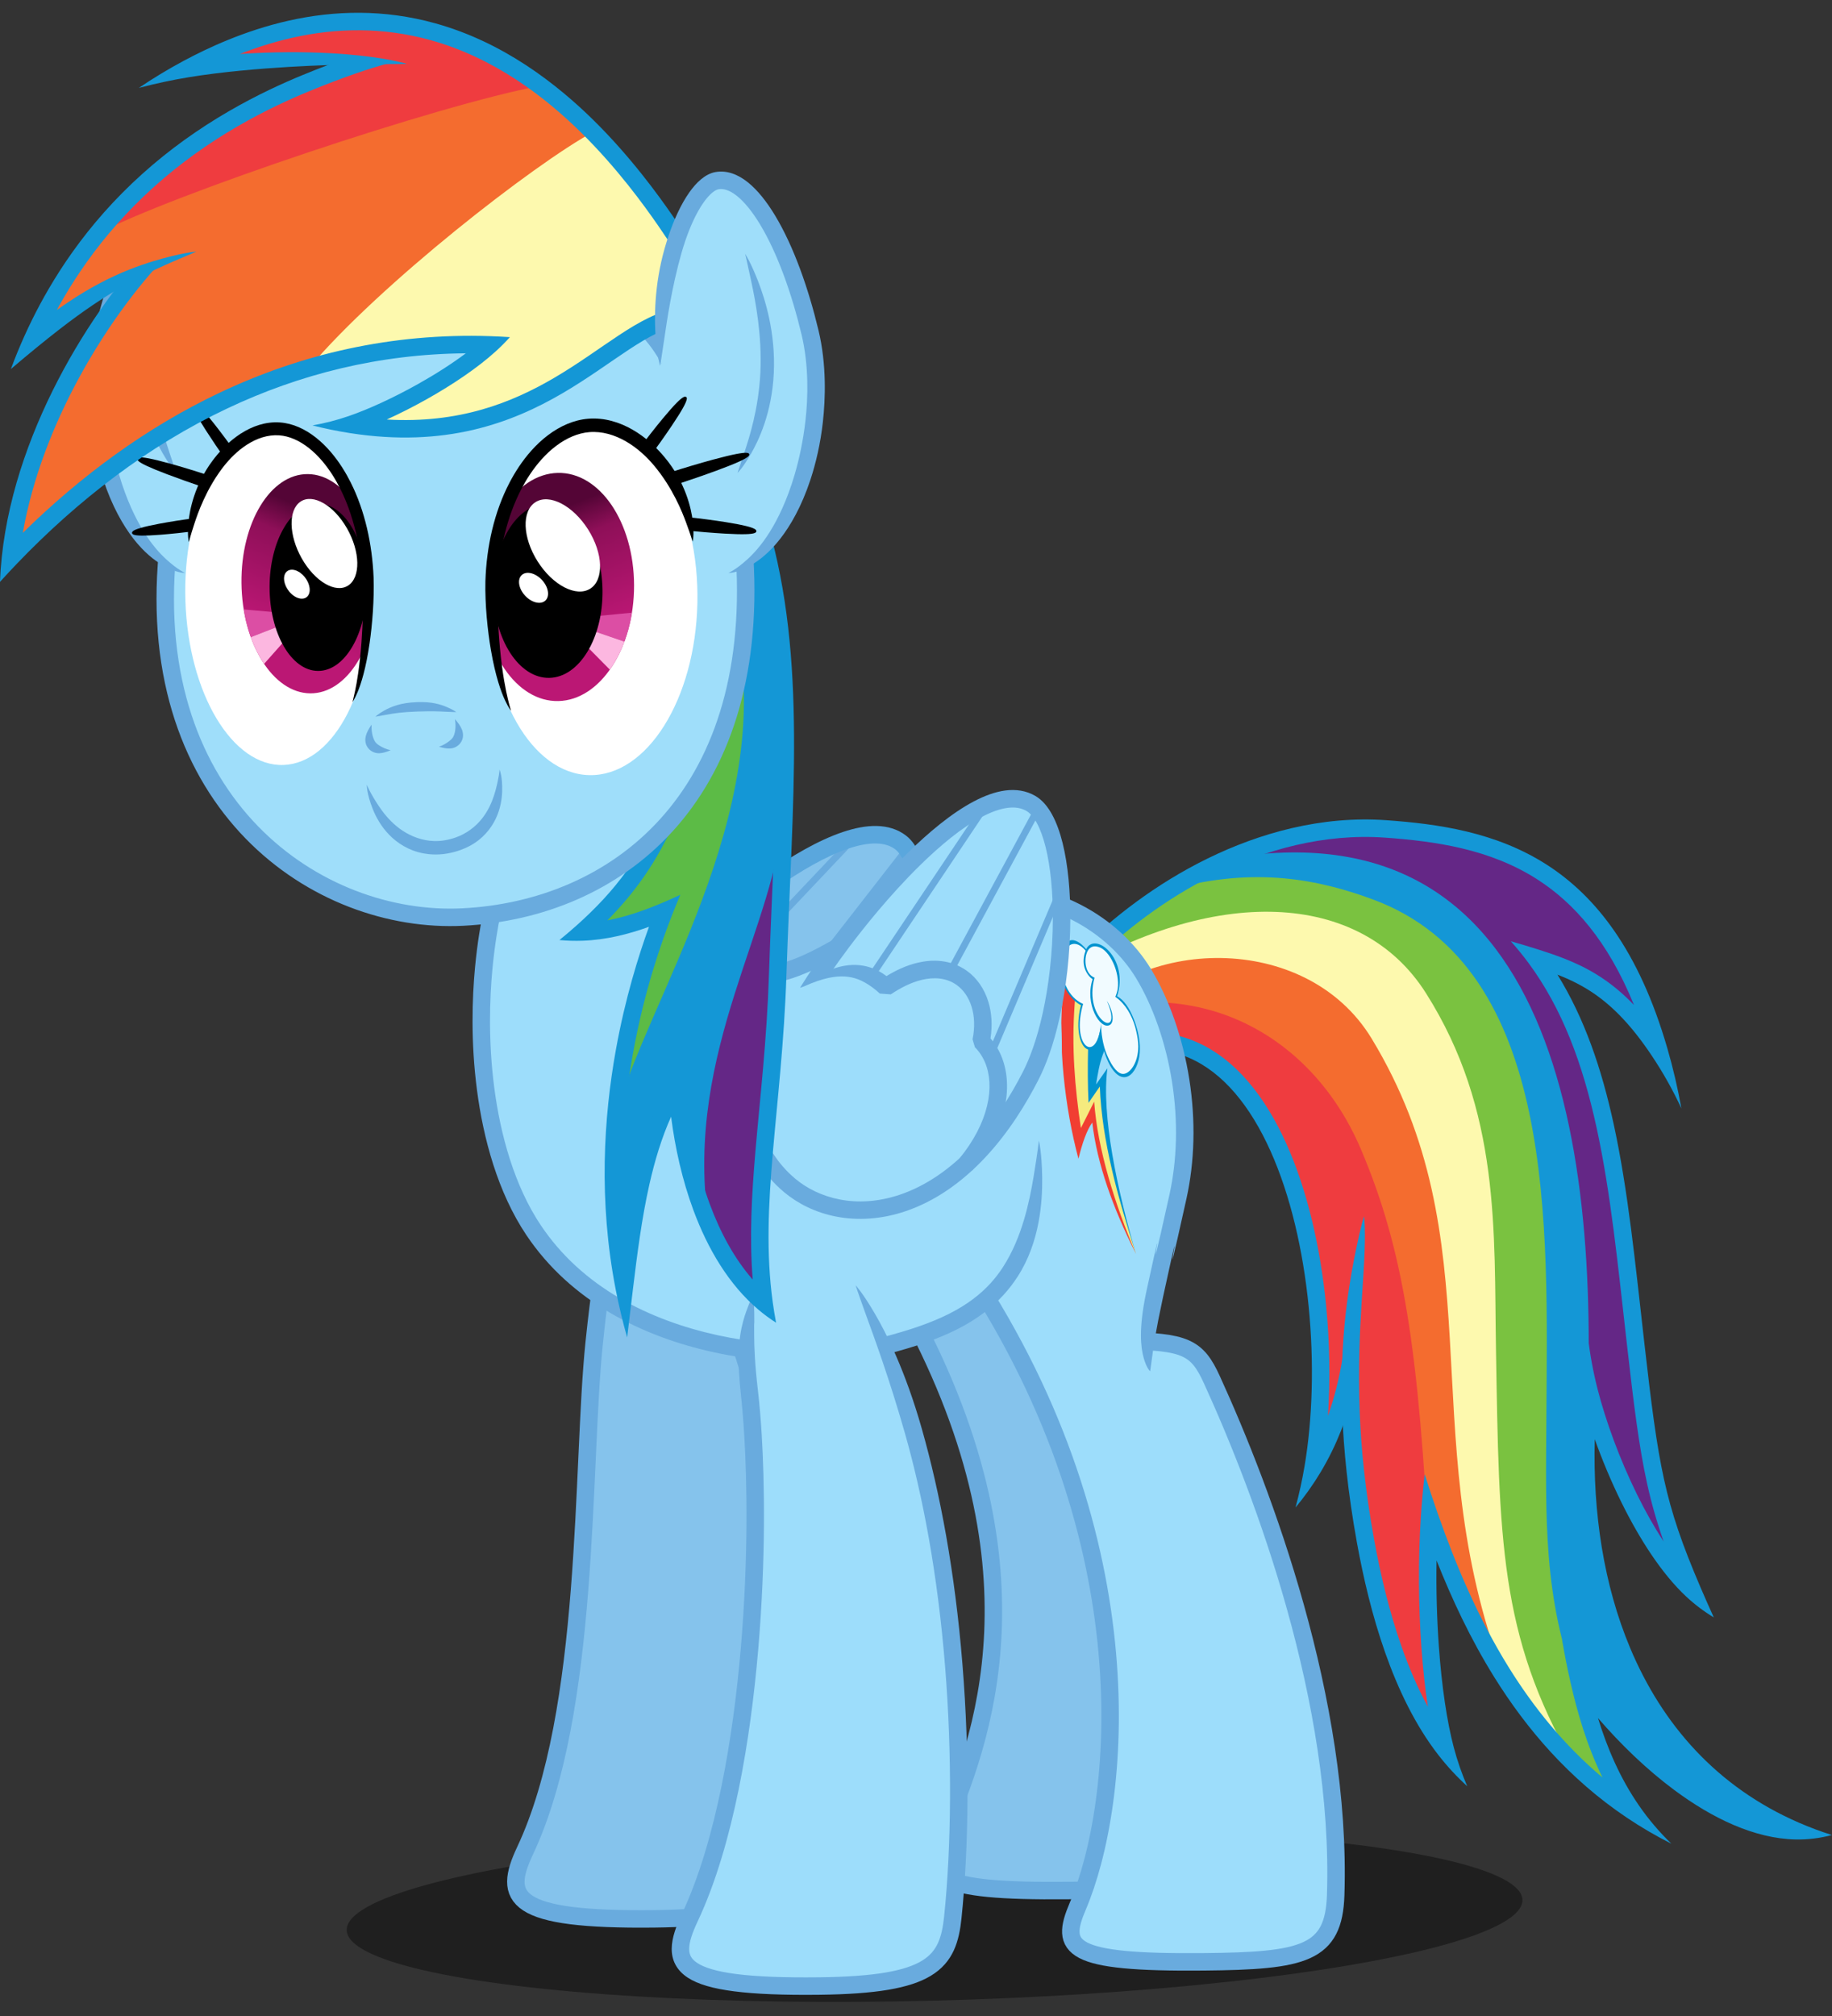 <?xml version="1.0" encoding="UTF-8" standalone="no"?>
<!-- Created with Inkscape (http://www.inkscape.org/) -->
<svg id="svg2" xmlns:inkscape="http://www.inkscape.org/namespaces/inkscape" xmlns:rdf="http://www.w3.org/1999/02/22-rdf-syntax-ns#" xmlns="http://www.w3.org/2000/svg" inkscape:export-ydpi="330.03888" inkscape:version="0.91+devel r13973" inkscape:export-filename="F:\Vectors\Vector #116 - Rainbow Dash #19.png" viewBox="0 0 5000 5500" height="5500" xmlns:dc="http://purl.org/dc/elements/1.1/" width="5e3" inkscape:export-xdpi="330.03888" version="1.1" xmlns:cc="http://creativecommons.org/ns#" xmlns:xlink="http://www.w3.org/1999/xlink" sodipodi:docname="vector__117___rainbow_dash__19_by_dashiesparkle-d8l6pk0.svg" xmlns:sodipodi="http://sodipodi.sourceforge.net/DTD/sodipodi-0.dtd">
<rect x="0" y="0" width="5000" height="5500" fill="#333333" stroke="none"/>
<sodipodi:namedview id="namedview4" fit-margin-left="0" inkscape:zoom="0.5" borderopacity="1" inkscape:current-layer="layer2" inkscape:cx="1705.6199" inkscape:cy="-649.72033" inkscape:window-maximized="1" showgrid="false" fit-margin-right="0" inkscape:document-units="px" bordercolor="#666666" inkscape:window-x="0" guidetolerance="10" objecttolerance="10" inkscape:window-y="27" fit-margin-bottom="0" inkscape:window-width="1920" inkscape:pageopacity="0" inkscape:pageshadow="2" pagecolor="#ffffff" gridtolerance="10" showguides="false" inkscape:window-height="1014" fit-margin-top="0"/>
<defs id="defs6">
<linearGradient id="linearGradient7308" x1="973.53" gradientUnits="userSpaceOnUse" x2="1062" y1="460.37" y2="427.37" inkscape:collect="always">
<stop id="stop7304" stop-color="#540536" offset="0"/>
<stop id="stop7310" stop-color="#8e0f58" offset=".259"/>
<stop id="stop7306" stop-color="#bb1774" offset="1"/>
</linearGradient>
<clipPath id="clipPath7322" clipPathUnits="userSpaceOnUse" inkscape:inverse="false">
<ellipse id="path7324" ry="77.488" rx="130.83" inkscape:connector-curvature="0" transform="matrix(.021 -.991 1.002 .021 575.95 1484.4)" cy="451.48" cx="1050.5" fill="none"/>
</clipPath>
<clipPath id="clipPath7328" clipPathUnits="userSpaceOnUse" inkscape:inverse="false">
<ellipse id="path7330" ry="57.421" rx="84.866" inkscape:connector-curvature="0" transform="matrix(.003 1 -.985 .023 1457.1 -591.96)" cy="442.46" cx="1024.3" fill="none"/>
</clipPath>
<clipPath id="clipPath7332" clipPathUnits="userSpaceOnUse" inkscape:inverse="false">
<ellipse id="path7334" ry="57.421" rx="84.866" inkscape:connector-curvature="0" transform="matrix(.003 1 -.985 .023 1457.1 -591.96)" cy="442.46" cx="1024.3" fill="none"/>
</clipPath>
</defs>
<g id="layer2" inkscape:label="Vector" inkscape:groupmode="layer" transform="translate(-608.96 4003.9)">
<g id="g7713" transform="matrix(3.667 0 0 3.667 -1624.2 -4025.2)">
<ellipse id="path11485" fill-opacity=".392" rx="350.86" ry="88" transform="matrix(1.247 -.031 -.013 .724 14.821 509.83)" cy="1316.6" cx="1048"/>
<path id="path7674" sodipodi:nodetypes="cccccc" inkscape:connector-curvature="0" fill="#ef3c3f" d="m1622.1 905.34 9.192-0.354 6.364 15.91 7.425 96.874-28.991-11.667z"/>
<path id="path19191" sodipodi:nodetypes="cccccc" inkscape:connector-curvature="0" fill="#642786" d="m1516.7 648.37c261.87-17.116 259.68 207.1 274.71 396.37 0 0 33.01 100.05 78.023 141.82-62.177-116.95-29.971-354.18-112.96-469.1 14.984 4.572 53.71 13.91 87.041 75.434-25.002-171.61-213.69-209.88-326.81-144.52z"/>
<path id="path19189" sodipodi:nodetypes="cccccsc" inkscape:connector-curvature="0" fill="#1497d6" d="m1785.2 1265.3s61.15 79.091 157.34 102.42c-41.9-24.017-161.6-89.654-153.95-276.09 14.172-221.67-17.383-482.68-256.69-448.6 0 0-41.408 14.635-67.853 36.67 80.624-14.246 151.54-14.78 198.7 28.977 154.34 143.19 43.153 386.23 122.45 556.62z"/>
<path id="path19187" sodipodi:nodetypes="csscccscc" inkscape:connector-curvature="0" fill="#7ac240" d="m1481.9 667.12c61.384-16.564 108.71-7.056 149.15 7.956 137.01 50.865 129.73 244.12 128.87 384.94-0.461 75.49-2.578 133.97 23.452 203.1-0.158 21.201 37.854 88.563 37.854 88.563s-48.216-26.956-81.621-83.769c-76.632-190.05 30.714-398.96-109.45-536.63-51.608-50.691-121.59-57.52-226.55 1.585 21.451-28.515 78.302-65.735 78.302-65.735z"/>
<path id="path19185" sodipodi:nodetypes="cssccccc" inkscape:connector-curvature="0" fill="#fdf9ae" d="m1399.4 733.34c112.17-68.783 221.96-65.913 270.9 11.362 55.573 87.754 50.604 176.71 52.112 265.48 2.383 140.25 2.542 212.24 56.961 306.63-54.185-57.997-75.025-96.356-97.126-153.39-28.349-561.85-222.48-439.61-275.3-372.41l-27.128-31.518z"/>
<path id="path19183" sodipodi:nodetypes="csccccc" inkscape:connector-curvature="0" fill="#f46c2f" d="m1406.3 768.25c48.437-65.653 174.76-70.292 223.62 10.317 91.267 150.58 32.18 290.24 94.731 464.37-17.473-31.673-43.807-84.858-54.318-130.16-38.116-185.37-92.99-378.53-207.68-329.14l-45.162 14.552z"/>
<path id="path19181" sodipodi:nodetypes="ccsccccc" inkscape:connector-curvature="0" fill="#ef3c3f" d="m1398.1 799.68-17.424-26.995c103.61-51.142 201.61-5.342 241.32 88.394 31.541 74.446 42.887 147.83 50.99 306.95-0.291 38.978-4.429 83.449 12.451 140.4-68.662-110.95-71.233-209.52-70.013-282.42l-26.22 65.641c18.208-129.14-23.22-380.55-191.11-291.98z"/>
<path id="path19175" d="m1612.8 973.25c-1.869 30.241-5.761 58.775-15.462 85.92 1.79-26.498 1.351-54.775-1.429-82.804-4.221-42.571-13.875-84.912-29.563-119.77-7.85-17.444-17.269-33.145-28.379-46.08-11.12-12.947-24.005-23.204-38.759-29.592-14.795-6.406-31.231-8.816-49.219-6.381-17.938 2.428-37.257 9.649-57.971 22.254l6.758 11.105c19.564-11.905 37.181-18.337 52.949-20.473 15.718-2.129 29.757-0.014 42.318 5.425 12.602 5.456 23.952 14.364 34.06 26.131 10.118 11.779 18.918 26.344 26.389 42.946 14.955 33.232 24.352 74.107 28.478 115.72 4.124 41.593 2.949 83.581-3.03 118.93-1.752 10.359-3.998 20.629-6.729 30.774 6.912-8.284 13.169-17.094 18.714-26.349 24.015-40.084 31.106-82.569 33.85-126.96l-12.975-0.802z" sodipodi:nodetypes="ccc" inkscape:path-effect="#path-effect19177" inkscape:connector-curvature="0" inkscape:original-d="m 1619.2541,973.65176 c -2.7192,43.98864 -9.7128,85.25294 -32.9381,124.01864 24.3448,-143.94921 -29.8409,-393.36286 -190.9512,-295.32166" fill="#1497d6"/>
<path id="path7697" sodipodi:nodetypes="ccccc" inkscape:connector-curvature="0" fill="#ef3c3f" d="m1620 966.16-7.732 65.083 29.299 3.232-6.718-69.376z"/>
<path id="path19171" d="m1388.7 759.99s1.72-2.434 6.44-8.353c4.189-5.254 13.048-16.073 25.83-28.843 24.025-24.001 55.416-48.438 92.585-66.633 36.959-18.092 80.69-30.427 126.29-27.169 37.386 2.672 78.354 8.426 113.78 31.355 26.542 17.178 51.914 45.062 71.499 93.163-7.142-7.449-14.347-13.593-21.783-18.755-15.844-11-31.703-16.889-49.522-22.548-6.761-2.147-13.555-4.187-20.381-6.118 4.648 5.182 9.049 10.58 13.187 16.178 25.11 33.964 40.309 74.873 50.736 122.87 10.521 48.427 15.761 101.6 22.578 161.52 5.165 45.4 9.002 75.952 14.898 102.7 3.282 14.89 7.186 28.574 12.337 43.251-7.024-10.686-13.67-22.534-19.78-34.932-13.149-26.679-23.463-55.194-29.407-78.528-3.272-12.846-5.672-25.898-7.183-39.067-2.387 13.264-4.25 26.617-5.584 40.028-6.782 68.186 0.147 137.54 25.043 196.89 18.637 44.423 47.32 83.156 87.539 111.6-11.708-5.636-23.446-12.938-34.955-21.49-27.65-20.547-53.324-47.823-73.442-75.078-6.295-8.529-12.237-17.313-17.811-26.33 1.777 10.601 3.859 21.15 6.243 31.631 5.115 22.493 12.186 47.067 23.84 70.91-28.642-24.06-51.219-52.172-69.482-81.491-23.326-37.446-40.027-77.56-53.06-114.69-3.423-9.752-6.685-19.56-9.783-29.421-1.208 10.357-2.154 20.743-2.836 31.148-2.148 32.744-1.794 67.126 0.388 97.676 1.131 15.832 2.749 30.683 4.786 44.12-7.656-14.078-14.09-29.213-19.518-44.626-9.258-26.288-15.789-53.963-20.474-79.799-6.851-37.778-9.69-68.829-10.694-93.926-1.37-34.253 0.232-62.878 1.236-79.56 1.299-21.588 1.939-28.641 2.396-41.254 0.686-18.934-0.472-25.68-0.472-25.68s-2.147 6.46-5.981 24.899c-1.758 8.458-4.633 23.215-6.864 41.026-2.207 17.618-4.738 45.226-3.304 81.091 1.026 25.666 3.927 57.32 10.892 95.723 9.289 51.221 26.488 114.19 60.708 158.14 6.465 8.303 13.623 16.042 21.397 23.134-4.042-9.335-7.38-18.959-9.985-28.792-5.066-19.119-8.987-45.2-11.146-75.418-1.438-20.138-2.072-41.932-1.698-63.794 11.376 28.721 25.293 58.485 42.975 86.871 24.085 38.666 55.698 75.687 98.692 104.54 10.615 7.122 21.665 13.574 33.086 19.316-8.957-8.651-17.036-18.167-24.118-28.41-14.252-20.613-23.696-43.016-30.49-65.051 16.911 19.606 36.252 38.283 56.765 53.527 28.389 21.096 59.726 36.12 90.096 36.791 9.193 0.203 18.368-0.909 27.247-3.302-8.325-2.625-16.508-5.682-24.515-9.159-61.134-26.544-101.78-73.104-125.63-129.93-19.683-46.911-27.82-100.64-26.365-155.39 5.5 15.405 12.195 31.464 19.802 46.899 13.496 27.382 30.065 53.22 48.33 70.244 6.26 5.835 13.112 11.002 20.443 15.417-3.433-7.537-6.778-15.113-10.034-22.728-13.537-31.653-21.249-53.934-26.96-79.87-5.704-25.902-9.486-55.887-14.656-101.33-6.775-59.554-12.094-113.57-22.787-162.79-9.07-41.752-21.843-79.057-41.888-111.45 9.819 3.828 18.855 8.276 27.768 14.467 14.063 9.767 27.754 23.887 42.349 45.71 8.37 12.515 15.76 25.659 22.104 39.315-2.7-15.086-6.19-30.019-10.458-44.738-21.198-73.115-53.569-113.17-89.256-136.26-38.37-24.832-82.184-30.711-119.92-33.408-48.496-3.466-94.535 9.667-132.94 28.468-38.656 18.924-71.185 44.266-96.049 69.104-13.252 13.238-22.445 24.465-26.806 29.935-4.909 6.156-6.701 8.692-6.701 8.692l10.425 7.766z" sodipodi:nodetypes="csccscccccccsc" inkscape:path-effect="#path-effect19173" inkscape:connector-curvature="0" inkscape:original-d="m 1383.4655,756.10643 c 56.4214,-75.74175 156.8737,-140.74093 256.819,-133.59815 80.831,5.77674 162.9732,25.57566 203.3959,164.99557 -31.4447,-47.01542 -58.4669,-58.50066 -91.8493,-69.10173 53.3027,72.09968 61.4468,172.36968 74.5459,287.51558 10.5418,92.6659 15.2424,120.226 42.0973,183.0197 -35.1527,-32.7642 -64.77,-100.94 -76.8067,-148.1877 -13.3929,134.6517 27.5095,272.3119 153.6456,327.0785 -56.6259,-1.2511 -119.9561,-56.1262 -161.1574,-111.9441 6.8547,30.1398 17.5222,65.3806 39.2955,96.8717 -81.1768,-54.4678 -122.9094,-140.0349 -150.4692,-218.5443 -3.9936,60.8881 0.5511,131.1815 11.7403,173.4124 -30.007,-38.538 -48.4451,-94.6723 -59.441,-155.306 -22.0879,-121.7969 -5.6612,-189.62423 -1.1382,-241.57952" fill="#1497d6"/>
<path id="path7634" sodipodi:nodetypes="cssssc" inkscape:connector-curvature="0" fill="#85c3ec" d="m1365.7 954.27c46.818 0.586 55.225 4.861 66.26 29.003 38.257 83.697 73.845 234.47 69.152 378.33-1.43 43.836-23.422 49.068-98.552 49.738-100.28 0.894-106.77-10.072-93.448-41.323 29.435-69.052 82.184-199.49-27.738-396.76"/>
<path id="path7630" sodipodi:nodetypes="cssssc" inkscape:connector-curvature="0" fill="#85c3ec" d="m1126.3 928.06c79.218 146 80.249 349.26 69.349 454.15-3.562 34.271-16.303 50.242-99.572 51.181-106.09 1.196-112.9-15.43-96.256-50.767 48.906-103.87 41.858-285.99 51.42-377.9 4.264-40.988 6.715-51.417 9.649-72.417"/>
<path id="path7626" d="m1126.3 928.06c79.218 146 80.249 349.26 69.349 454.15-3.562 34.271-16.303 50.242-99.572 51.181-106.09 1.196-112.9-15.43-96.256-50.767 48.906-103.87 41.858-285.99 51.42-377.9 4.264-40.988 6.715-51.417 9.649-72.417" sodipodi:nodetypes="cssssc" inkscape:connector-curvature="0" stroke="#69abde" stroke-width="13" fill="none"/>
<path id="path7620" d="m1365.7 954.27c46.818 0.586 55.225 4.861 66.26 29.003 38.257 83.697 74.845 235.47 70.152 379.33-1.43 43.836-23.422 49.068-98.552 49.738-100.28 0.894-106.77-10.072-93.448-41.323 29.435-69.052 81.184-200.49-28.738-397.76" sodipodi:nodetypes="cssssc" inkscape:connector-curvature="0" stroke="#69abde" stroke-width="13" fill="none"/>
<path id="path7616" sodipodi:nodetypes="csssc" inkscape:connector-curvature="0" fill="#85c3ec" d="m1087.3 746.89c40.897-47.223 152.58-144.91 192.14-114.22 28.958 22.473 8.629 146.57-31.435 200.37-73.963 99.319-159.28 94.058-196.3 54.157-28.488-30.705-34.238-82.488-5.277-114.99"/>
<path id="path7602" d="m1137.9 742.01 105.7-111.67" sodipodi:nodetypes="cc" inkscape:connector-curvature="0" stroke="#69abde" stroke-width="5" fill="#6900de"/>
<path id="path7604" d="m1195.7 750.93 89.6-115.12" sodipodi:nodetypes="cc" inkscape:connector-curvature="0" stroke="#69abde" stroke-width="5" fill="#6900de"/>
<path id="path7606" d="m1217.4 817.31 77.746-122.25" sodipodi:nodetypes="cc" inkscape:connector-curvature="0" stroke="#69abde" stroke-width="5" fill="#6900de"/>
<path id="path7608" d="m1092.2 751.15s1.405-1.695 5.65-6.346c3.619-3.965 12.408-13.443 25.799-26.15 13.058-12.391 36.919-33.918 63.928-52.755 17.335-12.09 36.178-23.186 52.952-28.8 7.678-2.57 14.584-3.873 20.575-3.756 5.907 0.115 10.626 1.594 14.333 4.471 2.342 1.817 4.633 5.029 6.523 10.03 1.876 4.965 3.204 11.299 3.933 18.695 1.517 15.394 0.347 34.308-2.723 53.553-4.003 25.094-10.879 48.884-18.488 68.005-7.672 19.279-15.473 32.429-21.907 41.069-10.639 14.286-24.772 30.737-42.304 44.965-17.568 14.257-36.44 24.553-55.919 29.708-19.343 5.118-37.355 4.638-52.806 0.186-15.417-4.442-27.166-12.48-35.295-21.241-6.794-7.323-11.122-14.79-13.761-20.211-7.561-15.535-9.783-30.724-9.784-42.36 0-11.806 2.218-21.372 4.497-28.285 4.673-14.17 9.007-19.713 9.007-19.713s-1.424 0.88-4.122 3.381c-2.549 2.363-6.796 6.782-10.799 13.634-4.012 6.868-8.256 17.026-9.55 30.442-1.275 13.212 0.333 30.676 9.063 48.596 3.021 6.202 8.018 14.84 15.92 23.358 9.684 10.437 23.455 19.77 41.233 24.87 17.815 5.111 38.224 5.528 59.701-0.143 21.598-5.703 42.091-16.962 60.801-32.132 18.642-15.114 33.507-32.467 44.546-47.29 7.193-9.659 15.525-23.836 23.56-44.022 7.958-19.994 15.091-44.718 19.247-70.768 3.175-19.901 4.486-40.001 2.823-56.876-0.802-8.14-2.306-15.619-4.715-21.995-2.396-6.343-5.814-11.928-10.708-15.726-6.394-4.962-14.053-7.075-22.07-7.224-7.928-0.148-16.447 1.611-24.934 4.452-18.537 6.204-38.584 18.135-56.263 30.466-27.767 19.366-52.161 41.383-65.438 53.982-13.671 12.974-22.699 22.707-26.455 26.822-4.398 4.819-5.875 6.599-5.875 6.599l9.827 8.511z" sodipodi:nodetypes="csssc" inkscape:path-effect="#path-effect7610" inkscape:connector-curvature="0" inkscape:original-d="m 1087.3318,746.89102 c 40.8966,-47.22347 152.5838,-144.9117 192.1367,-114.217 28.9584,22.47305 8.6288,146.57113 -31.435,200.36949 -73.9631,99.31877 -159.2813,94.05788 -196.3024,54.15673 -28.4884,-30.70453 -34.2378,-82.48772 -5.2767,-114.99011" fill="#5aa7dd"/>
<path id="path7612" d="m1192.4 896.22c7.499-6.482 13.838-13.241 19.036-20.115 10.385-13.732 16.293-28.018 17.638-41.568 1.221-12.297-1.336-23.938-7.595-33.571 3.051-9.341 3.879-18.723 2.501-27.369-1.544-9.69-5.876-18.487-12.91-25.046-10.866-10.132-24.781-12.094-35.948-11.256-9.363 0.703-18.265 3.401-25.787 6.506-3.363-3.342-6.717-5.767-10.135-7.585-4.536-2.413-11.525-5.005-21.053-4.725-8.175 0.241-18.16 2.47-33.183 9.533-0.973 0.457-1.847 1.129-2.775 1.709 1.076-0.198 2.172-0.273 3.201-0.554 15.928-4.347 25.518-4.107 32.164-2.768 7.519 1.515 12.437 4.862 15.268 7.02 2.831 2.158 6.379 5.363 9.815 9.505l7.793 1.749c7.583-3.469 16.572-6.585 25.691-7.311 9.1-0.724 18.852 0.941 26.082 7.683 4.683 4.367 7.788 10.416 8.931 17.582 1.146 7.184 0.303 15.455-2.973 23.989l0.904 6.278c5.555 7.265 8.101 16.625 7.027 27.313-1.077 10.721-5.822 22.834-15.036 35.042-4.6 6.095-10.298 12.191-17.161 18.123l8.502 9.835z" sodipodi:nodetypes="cccc" inkscape:path-effect="#path-effect7614" inkscape:connector-curvature="0" inkscape:original-d="m 1188.1161,891.29818 c 35.9045,-31.03756 42.7346,-67.56287 26.0819,-89.34357 14.5592,-37.92092 -12.6243,-75.07471 -66.5508,-50.25006 -17.9475,-21.40041 -39.7653,-18.96159 -65.4896,-8.97568" fill="#5aa7dd"/>
<path id="path7588" sodipodi:nodetypes="ssscssssss" inkscape:connector-curvature="0" fill="#9dddfb" d="m1282.9 684.11c65.6-27.2 135.9-16.78 177.1 45.89 25.564 38.913 39.21 105.18 25.65 166.37-9.127 41.191-21.088 79.178-22.514 107.52 30.902 1.662 38.397 7.809 47.799 28.379 38.257 83.697 95.845 237.47 91.152 381.33-1.43 43.836-23.422 49.068-98.552 49.738-100.28 0.894-106.77-10.072-93.448-41.323 32.074-75.242 55.403-268.26-79.765-470.84-67.121-100.59-98.384-245.94-47.434-267.06z"/>
<g id="g3829" transform="matrix(.178 -.027 .076 .337 1447.2 325.64)">
<path id="path3059" sodipodi:nodetypes="ccccccccccccccccccccccccccccccccccc" inkscape:connector-curvature="0" fill="#f1fbff" d="m-649.53 1271.1-5.051 27.274 5.808 39.648 23.486 31.82 30.052 8.586 32.577-6.061 30.557-18.94 22.106-32.565 5.377-28.741-2.987-31.123-12.879-25.506-14.395-17.173-21.971-12.122 13.132-13.132 15.749-25.521-5.395-42.672-30.81-26.256-18.931-8.279-22.618-2.328-29.666 9.344-21.718-15.706-37.123-8.79-44.952 25.506-20.203 36.618 0.27 24.139 14.377 27.631 26.769 19.95 14.647 5.556-19.193 20.961-17.173 38.638 4.293 23.739 15.91 13.132 25.506-1.515 32.577-19.446z"/>
<g id="g3882" transform="translate(-626.41 2579)">
<path id="path3874" sodipodi:nodetypes="cccccccccccccc" inkscape:connector-curvature="0" fill="#f13e32" d="m-98.175-1375.9-21.657-19.938-10.851-20.014c-1.924 3.018-4.128 6.345-5.912 9.086-74.551 114.61-102.98 255.6-94.354 368.02 29.631-31.882 59.262-57.951 88.893-72.731-18.595 90.6 6.605 190.54 54.778 289.78 0.765 1.531 1.497 3.168 2.272 4.755l-0.977-3.151-21.223-88.346-13.89-104.05 11.809-150.87-70.714 37.143z"/>
<path id="path3872" sodipodi:nodetypes="cccccccccccccccccsc" inkscape:connector-curvature="0" fill="#f5eb7e" d="m-100.34-1378.6 23.443 12.06-17.173 17.678-14.142 25.254-4.546 25.254 7.071 19.193 17.173 10.102-43.139 106.01 57.787-27.72-20.203 86.873-6.833 56.925 2.792 119.35 5.37 51.23c1.398 16.234 3.673 32.355 5.875 48.492l1.872 10.984c-40.241-111.48-60.185-236.36-30.289-338.5l-77.782 52.023c12.212-88.644 35.886-175.78 87.156-265.5 2.05-3.587 3.43-6.107 5.569-9.703z"/>
<path id="path3870" sodipodi:nodetypes="cccccccccc" inkscape:connector-curvature="0" fill="#0193cf" d="m-84.999-816.93c-17.731-141.86-14.154-307.6 53.512-405.39l-60.566 30.792c15.732-20.881 31.254-41.812 53.909-61.037 8.991-7.756 7.863-6.585 11.495-9.553-3.347-15.803-0.556-31.248 3.034-46.588-18.221 23.016-37.115 38.891-68.438 38.891-18.304 38.813-34.623 77.295-47.225 115.16l60.609-31.315c-41.546 117.37-28.134 242.51-6.33 369.04z"/>
<path id="path3876" style="color:#000000;block-progression:tb;text-decoration-line:none;text-transform:none;text-indent:0" d="m-63.232-1507.5c-2.632 0.069-5.231 0.29-7.812 0.656-20.655 2.926-39.924 16.334-52.098 32.46s-17.118 36.564-11.192 56.281c5.749 19.128 22.55 39.97 53.655 52.715-3.707 3.219-7.208 7.233-10.056 10.82-15.158 19.108-22.565 35.884-24.183 49.652-1.744 14.833 3.474 26.277 13 32.281 9.526 6.004 22.932 6.586 37.281 1.125 11.976-4.558 24.678-13.382 36.594-26.906-5.291 23.351-1.595 52.033 10.272 71.781 35.609 57.028 116.37 19.878 135.29-26.853 16.61-35.912 4.246-100.79-44.252-119.4 83.557-75.764-28.948-146.79-82.062-110.5-16.506-16.433-36.546-24.587-54.438-24.116zm50.906 26.929c-9.949 8.183-18.911 19.021-20.022 30.272-1.151 11.648 6.148 24.794 22.196 33.085-56.197 50.924-15.097 110.48 26.785 103.31 5.6-0.854 10.276-2.968 14.033-6.772 12.884-13.184 5.215-34.887-2.901-45.864 35.349 94.379-116.22 33.827-28.592-53.317-3.975-1.363-8.232-3.144-11.473-5.155-27.189-17.015-6.617-53.328 21.666-60.076 13.503-3.222 23.758-1.67 34.006 0.897 42.765 10.712 63.55 60.932 39.43 95.232-5.385 7.294-10.815 11.457-16.972 16.642l2.625 1.625c31.975 17.412 46.829 43.411 50.06 68.838 0.866 12.511 0.502 24.013-2.555 34.982-0.838 2.953-1.772 5.641-2.89 8.258-14.765 34.454-58.989 55.814-86.682 53.29-19.707-1.796-36.747-16.577-47.044-44.571-8.867-23.372-3.729-51.176 3.756-69.275-55.538 87.707-143.05 37.63-54.142-48.428-53.791-18.39-72.622-61.174-40.828-103.53 26.471-33.253 70.75-36.939 99.545-9.442z" sodipodi:nodetypes="csssccssscccccccsccccccssccccccsccccc" inkscape:connector-curvature="0" fill="#0193cf"/>
</g>
</g>
<path id="path19028" d="m1444.7 1003.3c46.818 0.586 55.225 4.861 66.26 29.003 38.257 83.697 96.845 239.47 92.152 383.33-1.43 43.836-23.422 49.068-98.552 49.738-100.28 0.894-106.77-10.072-93.448-41.323 32.074-75.242 53.52-269.68-80.765-472.84" sodipodi:nodetypes="cssssc" inkscape:connector-curvature="0" stroke="#69abde" stroke-width="13" fill="none"/>
<path id="path7596" sodipodi:nodetypes="csssssc" inkscape:connector-curvature="0" fill="#9dddfb" d="m977 676c-18.497 79.969-12.011 183.61 29.053 244.96 65.052 97.188 209.45 99.622 261.18 86.087 30.984-8.105 58.261-17.198 77.271-36.291 64.915-65.2 83.591-306.94-7.559-300.3-75.9 5.54-113.3 62.12-165.9 61.54-43.183-0.475-66.499-81.214-46.7-166.77"/>
<path id="path7600" inkscape:connector-curvature="0" fill="#9dddfb" d="m1465.8 989.49-1.414 25.456-28.991 1.414 1.414-28.991z"/>
<path id="path7556" d="m1465 1026s0.501-3.068 1.465-10.393c1.07-8.129 2.594-19.047 7.963-43.992 0.251-1.164 0.508-2.352 0.773-3.574 19.605-90.19-6.485 34.797 16.795-70.262 6.125-27.641 6.998-58.091 2.175-88.93-4.778-30.548-14.937-59.688-28.614-82.221-11.478-18.91-29.64-36.132-52.333-47.781-22.858-11.733-49.134-17.248-76.833-14.866-41.788 3.592-73.477 21.781-94.365 33.642-19.453 11.047-30.199 17.265-43.134 22.104-10.164 3.802-17.517 4.92-21.762 5.375-4.435 0.475-6.262 0.4-6.262 0.4l0.264 12.997s2.163 0.088 7.383-0.471c5.072-0.543 13.543-1.861 24.94-6.123 14.087-5.268 25.802-12.081 44.991-22.978 20.962-11.904 50.422-28.673 89.059-31.994 25.25-2.171 49.076 2.855 69.78 13.482 20.637 10.593 36.972 26.173 47.159 42.958 12.664 20.864 22.322 48.339 26.882 77.487 4.59 29.346 3.73 58.151-2.022 84.107-22.491 101.5 2.225-17.238-16.806 70.313-0.272 1.252-0.53 2.477-0.774 3.677-5.182 25.475-3.805 39.027-1.512 47.155 2.206 7.817 4.788 9.888 4.788 9.888z" sodipodi:nodetypes="csssc" inkscape:path-effect="#path-effect7558" inkscape:connector-curvature="0" inkscape:original-d="m 1465,1026 c -7.5721,-28.8044 8.8902,-76.55694 20.6497,-129.62704 C 1499.21,835.17614 1484.1577,769.80144 1460,730 1438.9897,695.38409 1393.4391,665.59993 1336.9475,670.45619 1261.0363,676.98184 1223.6101,730.93131 1171,732" fill="#69abde"/>
<path id="path7552" d="m1382.2 854.43s-0.959 8.925-4.017 27.287c-1.461 8.769-3.63 20.062-7.037 31.504-3.448 11.582-8.308 23.889-15.712 35.345-2.54 3.93-5.556 7.951-9.182 11.924-7.526 8.245-17.276 15.868-30.709 22.667-13.646 6.907-29.64 12.289-49.938 17.599-11.507 3.01-28.899 5.43-50.342 5.691-21.39 0.261-46.437-1.647-72.226-7.276-25.095-5.477-50.41-14.376-73.342-27.84-22.95-13.475-42.974-31.202-58.227-53.99-19.708-29.444-30.026-67.294-34.602-102.22-4.575-34.917-3.45-66.384-1.405-88.23 1.721-18.389 4.311-32.299 5.644-39.005 1.496-7.52 2.241-10.429 2.241-10.429l-12.666-2.93s-0.775 3.025-2.326 10.823c-1.385 6.961-4.061 21.346-5.836 40.331-2.106 22.525-3.265 54.993 1.471 91.136 4.71 35.939 15.411 75.982 36.675 107.75 33.292 49.739 86.703 75.754 139.6 87.3 26.832 5.856 52.937 7.859 75.143 7.59 22.206-0.269 40.751-2.798 53.487-6.13 20.678-5.41 37.694-11.069 52.518-18.572 14.725-7.453 25.777-16.014 34.442-25.507 4.154-4.551 7.604-9.152 10.498-13.63 8.463-13.091 12.995-27.145 15.455-39.803 2.447-12.592 2.965-24.47 2.857-33.612-0.224-19.047-2.464-27.778-2.464-27.778z" sodipodi:nodetypes="cssc" inkscape:path-effect="#path-effect7554" inkscape:connector-curvature="0" inkscape:original-d="m 1382.1866,854.43294 c 1.5,109 -46.2416,134.63949 -114.9507,152.61376 -51.7378,13.5346 -196.131,11.1014 -261.183,-86.08698 C 964.98916,859.61008 958.50266,755.96854 977,676" fill="#69abde"/>
<path id="path7548" sodipodi:nodetypes="cssssc" inkscape:connector-curvature="0" fill="#9dddfb" d="m1245.8 962.04c79.218 146 83.249 365.26 72.349 470.15-3.562 34.271-16.303 50.242-99.572 51.181-106.09 1.196-112.9-15.43-96.256-50.767 48.906-103.87 54.858-297.99 44.42-390.9-4.6-40.952-0.285-51.417 2.649-72.417"/>
<path id="path18344" d="m1245.8 962.04s2.197 6.854 8.296 23.62c5.247 14.425 16.943 46.145 28.434 86.555 13.42 47.191 24.313 104.96 29.815 172.8 5.448 67.164 4.69 135.01-0.662 186.51-0.815 7.845-2.103 14.386-4.566 19.785-2.4 5.259-6.025 9.706-12.2 13.398-5.932 3.547-14.428 6.525-26.913 8.636-12.471 2.108-28.591 3.299-49.501 3.535-26.504 0.299-46.666-0.523-61.452-2.413-15.002-1.918-23.984-4.885-29.069-8.21-2.511-1.642-3.966-3.303-4.804-4.865-0.837-1.561-1.273-3.425-1.257-5.726 0.035-5.109 2.271-11.77 6.279-20.284 13.58-28.84 23.436-63.418 30.552-98.207 7.127-34.842 11.682-70.747 14.508-103.56 5.88-68.287 4.701-126.29 2.675-160.04-0.729-12.148-1.675-23.034-2.771-32.579-2.513-21.286-2.797-33.633-2.855-40.782-0.156-19.432 0.236-1.603 0.051-17.66-0.052-4.522-0.258-7.637-0.504-9.966-0.236-2.229-0.467-3.287-0.467-3.287s-0.5 0.961-1.387 3.005c-0.775 1.788-2.252 5.332-3.635 9.251-1.355 3.84-3.314 9.891-4.477 17.877-1.2 8.239-1.977 20.498 0.426 43.005 1.021 9.3 1.925 19.962 2.642 31.914 1.993 33.215 3.166 90.6-2.65 158.15-2.795 32.464-7.292 67.845-14.292 102.07-7.008 34.26-16.606 67.73-29.576 95.276-4.071 8.646-7.462 17.563-7.518 25.733-0.028 4.098 0.772 8.137 2.813 11.945 2.041 3.808 5.108 6.982 9.132 9.614 7.625 4.986 18.926 8.181 34.506 10.181 15.808 2.03 36.384 2.865 63.277 2.561 21.273-0.24 38.095-1.452 51.516-3.721 13.391-2.264 23.599-5.613 31.422-10.29 8.486-5.074 13.882-11.55 17.338-19.099 3.364-7.348 4.827-15.62 5.688-23.898 5.442-52.368 6.203-121.08 0.697-188.95-5.565-68.6-16.606-127.21-30.276-175.27-12.257-43.089-26.272-70.746-35.057-85.756-9.145-15.624-14.178-20.852-14.178-20.852z" sodipodi:nodetypes="cssssc" inkscape:path-effect="#path-effect18346" inkscape:connector-curvature="0" inkscape:original-d="m 1245.7985,962.04124 c 79.2183,145.99996 83.2494,365.25996 72.3486,470.14876 -3.5617,34.2713 -16.3034,50.2419 -99.5719,51.1809 -106.0902,1.1963 -112.8953,-15.4295 -96.2563,-50.7667 48.9062,-103.8652 54.8578,-297.9886 44.4204,-390.9031 -4.6003,-40.9518 -0.2849,-51.41726 2.6492,-72.41726" fill="#69abde"/>
<path id="path7531" sodipodi:nodetypes="csssc" inkscape:connector-curvature="0" fill="#9dddfb" d="m1210.1 744.03c31.983-52.566 123.97-165.18 166.24-140.47 30.945 18.089 29.982 143.76-0.231 202.71-55.777 108.83-137.9 115.83-179.12 81.655-31.719-26.299-44.886-76.702-22.098-113"/>
<path id="path18390" d="m1257.6 731.96 84.153-125.58" sodipodi:nodetypes="cc" inkscape:connector-curvature="0" stroke="#69abde" stroke-width="5" fill="none"/>
<path id="path7527" d="m1314 732.53 68.387-126.71" sodipodi:nodetypes="cc" inkscape:connector-curvature="0" stroke="#69abde" stroke-width="5" fill="none"/>
<path id="path7529" d="m1344.5 795.09 55.98-132.06" sodipodi:nodetypes="cc" inkscape:connector-curvature="0" stroke="#69abde" stroke-width="5" fill="none"/>
<path id="path18373" d="m1215.6 747.41s1.087-1.877 4.444-7.085c2.861-4.439 9.833-15.07 20.712-29.553 10.609-14.124 30.159-38.825 53.102-61.312 14.731-14.438 31.024-28.084 46.136-36.012 6.919-3.63 13.252-5.878 18.911-6.611 5.562-0.72 10.19 0.048 14.097 2.332 2.47 1.444 5.141 4.287 7.699 8.991 2.532 4.657 4.745 10.757 6.54 17.98 3.737 15.037 5.43 33.937 5.359 53.426-0.092 25.414-3.119 49.944-7.538 69.959-4.456 20.181-9.944 34.31-14.796 43.778-8.753 17.079-20.972 37.072-37.355 54.595-16.398 17.54-34.676 30.122-53.97 36.669-33.029 11.209-61.008 2.327-77.864-11.648-7.559-6.267-12.796-13.035-16.123-18.029-9.533-14.311-13.933-29.05-15.685-40.591-1.776-11.7-1.104-21.493 0.016-28.644 2.294-14.644 5.545-20.73 5.545-20.73s-1.243 1.083-3.466 3.955c-2.102 2.716-5.525 7.71-8.352 15.071-2.834 7.38-5.394 18.028-4.661 31.461 0.722 13.222 4.819 30.235 15.785 46.69 3.795 5.695 9.839 13.525 18.643 20.825 9.86 8.175 22.881 14.989 38.715 18.028 15.859 3.043 33.498 2.075 51.624-4.077 21.726-7.373 41.749-21.341 59.288-40.101 17.49-18.707 30.352-39.836 39.428-57.544 5.424-10.583 11.262-25.794 15.923-46.901 4.617-20.906 7.746-46.372 7.842-72.718 0.073-20.13-1.66-40.18-5.743-56.608-1.97-7.928-4.508-15.086-7.744-21.035-3.212-5.905-7.291-10.948-12.552-14.023-6.888-4.026-14.594-5.04-22.347-4.03-7.651 0.997-15.57 3.985-23.26 8.019-16.801 8.814-34.169 23.511-49.196 38.24-23.611 23.141-43.607 48.418-54.396 62.783-11.111 14.793-18.275 25.714-21.246 30.324-3.479 5.398-4.622 7.37-4.622 7.37l11.106 6.757z" sodipodi:nodetypes="csssc" inkscape:path-effect="#path-effect7509" inkscape:connector-curvature="0" inkscape:original-d="m 1210.0664,744.02739 c 31.9827,-52.56551 123.9691,-165.17937 166.2357,-140.47313 30.9454,18.08861 29.9818,143.75921 -0.2312,202.70974 -55.7771,108.83034 -137.9027,115.83098 -179.1219,81.65521 -31.7188,-26.29877 -44.8865,-76.70214 -22.0983,-112.99765" fill="#69abde"/>
<path id="path7535" sodipodi:nodetypes="csccc" inkscape:connector-curvature="0" fill="#9dddfb" d="m1241.7 728.26c-11.848-0.418-24.092 4.68-37.162 12.385-4.779 2.817-10.035 8.247-10.035 8.247l18.031 12.021z"/>
<path id="path18386" d="m1332.6 876.6c6.195-7.494 11.238-15.092 15.174-22.637 7.863-15.072 11.356-30.026 10.633-43.569-0.657-12.311-4.812-23.441-12.232-32.073 1.538-9.686 0.939-19.082-1.654-27.425-2.895-9.314-8.308-17.388-16.009-22.886-5.942-4.242-12.421-6.374-18.609-7.128-6.183-0.753-12.187-0.156-17.624 1.098-8.78 2.025-16.823 5.921-23.508 10.028-3.646-2.755-7.163-4.642-10.663-5.94-4.72-1.751-11.844-3.335-20.957-1.689-7.814 1.412-17.016 5.059-30.258 14.183-0.858 0.591-1.584 1.378-2.378 2.083 1.002-0.351 2.042-0.585 2.983-1.01 14.576-6.591 23.738-7.711 30.219-7.333 7.319 0.426 12.437 3.02 15.416 4.734 2.977 1.713 6.824 4.37 10.706 7.971l8.133 0.601c6.7-4.506 14.758-8.842 23.269-10.848 4.286-1.01 8.734-1.436 13.101-0.927 4.343 0.506 8.684 1.951 12.617 4.758 5.092 3.635 8.973 9.184 11.142 16.16 2.173 6.987 2.595 15.334 0.733 24.268l1.761 5.916c6.378 6.396 10.229 15.336 10.797 26.123 0.57 10.814-2.175 23.499-9.149 36.891-3.482 6.686-8.006 13.526-13.662 20.368l10.02 8.283z" sodipodi:nodetypes="cccc" inkscape:path-effect="#path-effect18388" inkscape:connector-curvature="0" inkscape:original-d="m 1327.5905,872.46295 c 29.6256,-35.8397 30.7163,-72.94895 11.6064,-92.11303 8.2527,-39.59549 -23.1793,-72.46077 -70.9097,-40.18904 -20.288,-18.60264 -40.7277,-13.06899 -63.7718,0.48933" fill="#69abde"/>
<path id="path7500" sodipodi:nodetypes="ccsc" inkscape:connector-curvature="0" fill="#642786" d="m1178.4 976.8c-11.2-97.6 12.8-206.4 12-336.8-36 25.6-86.58 160.84-66.4 243.2 9.42 38.445 29.6 68 54.4 93.6z"/>
<path id="path7498" sodipodi:nodetypes="ccccscccc" inkscape:connector-curvature="0" fill="#1497d6" d="m1073.6 789.6c6.4-50.4 60-117.6 76.8-252 0 0 21.6-92.8 8.8-126.4l22.4-16c9.6 61.6 12.994 163.21 10.4 213.6-4.366 84.826-73.6 177.6-56 304.8-15.2-32.8-24-69.6-23.2-100-27.2 43.2-32 92-39.2 147.2-14.4-69.6-9.6-124 0-171.2z"/>
<path id="path7496" sodipodi:nodetypes="cccccc" inkscape:connector-curvature="0" fill="#5cbb46" d="m1161.2 498c-10.2 54.4-35.6 102.8-60.4 125.2-8.8 19.2-31.2 53.6-60.8 76.8 26.4-0.8 46.4-7.2 63.2-16.8-20.8 46.4-33.6 115.2-37.6 164.8 9.6-72.8 110.4-209.4 95.6-350z"/>
<path id="path7492" d="m1167.9 399.03c14.278 49.125 18.742 99.494 19.066 153.96 0.324 54.632-3.5 112.74-5.656 177.96-1.621 49.037-6.638 91.29-10.05 131.03-2.846 33.155-4.562 64.468-2.043 95.809-13.482-15.386-24.061-34.783-31.993-56.237-10.242-27.701-15.942-58.493-17.908-87.589-0.427-6.314-0.683-12.637-0.77-18.965-4.075 5.096-7.833 10.438-11.253 15.996-13.322 21.648-21.755 46.963-27.655 73.104-2.379 10.542-4.357 21.27-6.075 32.004-3.885-46.639-0.064-90.052 6.622-127.06 8.43-46.662 21.393-83.022 29.096-102.67 1.953-4.981 3.979-9.934 6.075-14.856-4.827 2.27-9.703 4.431-14.627 6.483-12.99 5.412-26.109 9.974-39.692 12.543 22.944-23.133 40.252-48.536 54.619-84.109l-12.054-4.868c-16.395 40.597-36.571 66.982-65.5 92.783-4.161 3.711-8.407 7.324-12.736 10.837 5.75 0.553 11.53 0.723 17.303 0.509 17.48-0.647 33.839-4.777 49.335-10.347-7.73 21.362-17.673 52.958-24.614 91.38-9.078 50.25-13.049 112.31-0.142 178.52 2.335 11.976 5.175 23.847 8.514 35.583 1.416-12.016 2.856-24.03 4.32-36.041 3.134-25.721 6.503-52.425 12.236-77.829 4.026-17.838 9.185-34.876 16.15-50.349 2.995 23.417 8.372 47.273 16.568 69.441 10.743 29.057 26.459 55.553 48.394 74.114 4.17 3.528 8.57 6.774 13.172 9.717-0.977-5.163-1.821-10.351-2.53-15.558-4.912-36.043-3.238-71.829 0.143-111.23 3.369-39.252 8.454-82.233 10.09-131.72 2.136-64.595 5.99-123.54 5.665-178.46-0.327-55.092-4.841-106.79-19.584-157.52l-12.487 3.629z" sodipodi:nodetypes="cscccsccc" inkscape:path-effect="#path-effect7494" inkscape:connector-curvature="0" inkscape:original-d="m 1174.1137,397.21177 c 29.0211,99.84976 17.9562,204.1349 13.664,333.94788 C 1184.52,829.68529 1167.5742,901.62814 1177.6,975.2 1136,940 1116.8,873.6 1112.8,814.4 c -25.6,41.6 -32.9373,98.20589 -39.2,149.6 -12.7152,-65.21684 -8.8169,-126.43802 0.158,-176.11599 8.5299,-47.21475 21.6454,-84.00262 29.442,-103.88401 -19.2,8 -39.2,14.4 -60.8,15.2 29.6,-26.4 50.4,-53.6 67.2,-95.2" fill="#1497d6"/>
<path id="path7490" sodipodi:nodetypes="sssss" inkscape:connector-curvature="0" fill="#9fdefa" d="m1163.2 420c11.9 180.7-96.4 262.28-209.56 268.06-108.16 5.53-244.22-83.91-220.04-270.46 12.93-99.76 73.54-214.82 196.4-234.31 163.4-25.91 228.3 162.48 233.2 236.71z"/>
<path id="path7488" d="m1111.6 281.6c-10.4-20.4-22-36.4-40-44" sodipodi:nodetypes="cc" inkscape:connector-curvature="0" stroke="#69abde" stroke-width="13" fill="none"/>
<path id="path7486" d="m1163.2 420c11.2 180.75-96.4 262.28-209.56 268.06-108.16 5.53-237.69-83.18-220.04-270.46" sodipodi:nodetypes="csc" inkscape:connector-curvature="0" stroke="#69abde" stroke-width="13" fill="none"/>
<path id="path7466" sodipodi:nodetypes="cssc" inkscape:connector-curvature="0" fill="#9fdefa" d="m797.61 272.75c2.346-72.692-22.626-130.7-42.416-134.12-24.33-4.207-52.796 44.857-69.15 113.53-15.6 65.53 10.42 163.8 60.7 179.84"/>
<path id="path7458" d="m797.61 272.75s2.097-5.912 3.205-20.408c1.048-13.716 1.014-38.03-6.706-64.551-0.937-3.22-2.023-6.666-3.272-10.228-3.623-10.328-8.644-21.653-15.064-30.556-2.588-3.59-5.462-6.86-8.611-9.436-3.122-2.554-6.775-4.638-10.86-5.344-4.112-0.711-8.271-0.313-12.339 1.052-4.029 1.352-7.909 3.63-11.6 6.586-7.177 5.747-13.996 14.344-20.307 24.856-13.855 23.077-24.862 54.559-32.334 85.935-6.094 25.589-5.144 51.383-3.248 68.466 1.807 16.277 5.232 30.946 9.317 43.355 6.529 19.83 14.804 34.242 22.539 44.168 7.759 9.957 15.221 15.774 21.047 19.216 11.69 6.9 17.36 6.13 17.36 6.13s-5.123-1.881-14.291-10.311c-4.558-4.192-10.403-10.574-16.495-20.366-6.083-9.779-12.862-23.718-18.38-42.519-3.462-11.796-6.474-25.721-8.182-41.114-1.81-16.307-2.64-40.45 2.973-64.02 7.313-30.708 17.934-60.769 30.834-82.255 5.886-9.803 11.767-16.98 17.287-21.4 2.799-2.242 5.343-3.643 7.612-4.404 2.23-0.749 4.195-0.882 5.987-0.572 1.158 0.2 2.797 0.915 4.84 2.587 2.019 1.652 4.157 4.013 6.302 6.987 5.386 7.468 9.914 17.483 13.341 27.255 1.162 3.312 2.177 6.532 3.058 9.558 7.002 24.054 10.765 48.586 12.692 61.156 2.155 14.055 3.291 20.17 3.291 20.17z" sodipodi:nodetypes="cssc" inkscape:path-effect="#path-effect7460" inkscape:connector-curvature="0" inkscape:original-d="m 797.6129,272.75111 c 2.3465,-72.69224 -22.6264,-130.69597 -42.4161,-134.1183 -24.33,-4.20751 -52.796,44.85734 -69.1499,113.52991 C 670.442,317.69012 696.4577,415.96207 746.7443,432" fill="#69abde"/>
<path id="path7462" d="m734.33 193.43s-3.903 5.716-9.576 20.361c-5.21 13.45-13.14 38.581-11.726 68.725 1.419 30.232 11.521 50.865 16.968 60.379 6.182 10.799 9.991 14.325 9.991 14.325s-1.664-4.848-5.423-16.361c-3.076-9.42-10.271-31.505-11.552-58.817-1.302-27.763 3.695-53.295 6.535-66.827 3.168-15.095 4.783-21.785 4.783-21.785z" sodipodi:nodetypes="cc" inkscape:path-effect="#path-effect7464" inkscape:connector-curvature="0" inkscape:original-d="m 734.3294,193.43059 c -25.4558,66.53989 -19.799,118.29315 5.6568,163.7905" fill="#69abde"/>
<g id="g7428" transform="matrix(-.889 .014 .013 .961 1743.9 .485)">
<path id="path7396" d="m1119.6 301.2s-0.473-0.751-2.223 0.252c-2.022 1.159-6.056 4.815-15.195 15.845-5.39 6.504-12.628 15.711-18.032 23.079-1.969 2.685-2.403 3.296-2.403 3.296l8.105 5.857s0.415-0.586 2.361-3.238c5.548-7.564 11.951-16.586 16.838-23.859 7.999-11.904 10.371-16.731 10.927-19.026 0.6-1.96-0.3-2.21-0.3-2.21z" sodipodi:nodetypes="cc" inkscape:path-effect="#path-effect7398" inkscape:connector-curvature="0" inkscape:original-d="m 1119.6,301.2 c 0,0 -26.0225,34.63675 -33.8,45.4"/>
<path id="path7400" d="m1166.6 343.71s0.088-0.902-2.197-1.01c-1.298-0.062-3.482 0.115-7.433 0.878-3.979 0.768-9.621 2.107-17.342 4.2-9.325 2.528-22.096 6.297-31.383 9.341-3.337 1.094-4.017 1.33-4.017 1.33l3.184 9.48s0.648-0.225 3.946-1.306c9.571-3.136 21.453-7.208 30.875-10.673 7.518-2.764 12.866-4.911 16.574-6.584 3.667-1.655 5.552-2.766 6.579-3.564 1.805-1.404 1.214-2.091 1.214-2.091z" sodipodi:nodetypes="cc" inkscape:path-effect="#path-effect7402" inkscape:connector-curvature="0" inkscape:original-d="m 1166.5684,343.71392 c 0,0 -48.1922,15.24982 -60.7804,19.47778"/>
<path id="path7404" d="m1171.9 401.08s0.406-0.79-1.348-1.786c-0.991-0.563-2.764-1.253-6.141-2.095-3.401-0.848-8.333-1.824-15.23-2.925-8.342-1.331-19.95-2.878-29.043-3.781-3.314-0.329-4.06-0.391-4.06-0.391l-0.918 9.958s0.715 0.059 3.989 0.385c9.334 0.928 20.359 1.85 29.107 2.357 6.981 0.405 11.975 0.522 15.491 0.433 3.479-0.088 5.357-0.374 6.448-0.707 1.928-0.589 1.706-1.447 1.706-1.447z" sodipodi:nodetypes="cc" inkscape:path-effect="#path-effect7406" inkscape:connector-curvature="0" inkscape:original-d="m 1171.9233,401.08105 c 0,0 -43.0584,-4.78032 -56.2815,-5.99985"/>
<ellipse id="path7408" ry="77.488" rx="130.83" inkscape:connector-curvature="0" transform="matrix(.021 -.991 1.002 .021 575.95 1484.4)" cy="451.48" cx="1050.5" fill="#fff"/>
<g id="g7410" clip-path="url(#clipPath7322)">
<ellipse id="path7412" ry="57.421" rx="84.866" inkscape:connector-curvature="0" transform="matrix(.003 1 -.985 .023 1457.1 -591.96)" cy="442.46" cx="1024.3" fill="url(#linearGradient7308)"/>
<path id="path7414" d="m1084.4 461.14-5.68 23.753-52.586-18.096z" clip-path="url(#clipPath7332)" sodipodi:nodetypes="cccc" inkscape:connector-curvature="0" fill="#dc4ea4"/>
<path id="path7416" d="m1078.7 484.89-6.765 28.29-45.82-46.386z" clip-path="url(#clipPath7328)" sodipodi:nodetypes="cccc" inkscape:connector-curvature="0" fill="#fcb7e0"/>
<ellipse id="path7418" ry="42.88" rx="62.729" inkscape:connector-curvature="0" transform="matrix(.016 1.032 -.947 .018 1423.6 -609.92)" cy="446.7" cx="1014.8"/>
<ellipse id="path7420" ry="22.227" rx="38.094" inkscape:connector-curvature="0" transform="matrix(-.511 .86 .86 .51 1182.3 -682.32)" cy="411.59" cx="1027.9" fill="#fff"/>
<ellipse id="path7422" ry="8.368" rx="12.617" inkscape:connector-curvature="0" transform="matrix(-.673 .774 .774 .672 1368.6 -633.15)" cy="442.78" cx="1005.6" fill="#fff"/>
</g>
<path id="path7424" d="m1124.5 408.72s1.325-4.303 0.103-15.005c-1.101-9.645-5.446-29.137-21.019-47.793-0.608-0.729-1.263-1.493-1.964-2.285-4.979-5.627-12.327-12.683-21.838-18.152-9.556-5.495-20.905-9.129-33.004-8.144-10.696 0.871-20.913 5.43-29.94 12.244-9.033 6.819-16.234 15.384-21.7 23.576-2.815 4.22-5.096 8.227-6.893 11.666-11.432 21.887-17.17 47.551-17.991 73.499-0.379 17.367 1.669 36.848 4.1 51.032 3.382 19.737 7.62 31.232 10.462 37.353 2.845 6.127 4.533 7.902 4.533 7.902s-0.801-2.274-2.345-8.668c-1.475-6.107-4.049-18.305-5.877-37.491-1.323-13.884-2.358-33.33-1.438-49.764 1.131-24.817 6.808-48.916 17.42-69.233 1.666-3.189 3.768-6.879 6.348-10.746 5.034-7.545 11.507-15.182 19.408-21.146 7.888-5.955 16.34-9.574 24.724-10.257 9.57-0.779 18.9 2.073 27.203 6.846 8.276 4.758 14.801 10.983 19.338 16.11 0.633 0.715 1.225 1.406 1.776 2.066 13.695 16.406 20.75 34.156 23.828 42.526 3.544 9.639 4.765 13.864 4.765 13.864z" sodipodi:nodetypes="cssc" inkscape:path-effect="#path-effect7426" inkscape:connector-curvature="0" inkscape:original-d="m 1124.5341,408.71719 c -4.1185,-46.57581 -41.1074,-89.34568 -77.3159,-86.39671 -34.0304,2.77157 -69.59454,48.13086 -72.21168,116.18349 -1.06596,27.71778 3.65662,74.64238 14.37729,96.10457"/>
</g>
<path id="path7388" sodipodi:nodetypes="ccccc" inkscape:connector-curvature="0" fill="#ef3c3f" d="m1020.6 77.002c-93.35-75.412-188.4-64.84-271.8-20.202 36.421-5.96 90.383-8.791 136.3-6.137-95.593 28.496-169.45 78.354-218.97 149.4 66.4-41.6 273.7-106.26 354.5-123.06z"/>
<path id="path7376" sodipodi:nodetypes="cccccccc" inkscape:connector-curvature="0" fill="#f46c2f" d="m681.37 179.81c-19.164 23.627-35.321 49.898-48.369 78.811 27.381-22.223 51.144-38.599 80.824-51.186-40.87 48.36-88.04 129.07-97.02 213.36 67.32-70.25 149.64-125.08 245.7-147.56 60.8-59.2 127.21-117.75 195.21-162.55-15.902-15.909-31.211-29.609-46.554-41.041-76.8 14.4-275.39 81.365-329.79 110.17z"/>
<path id="path7364" sodipodi:nodetypes="ccccccc" inkscape:connector-curvature="0" fill="#fdf9ae" d="m839.04 279.45c42.1-12.43 86.99-18.63 134.56-17.05-26.4 24-72.8 48.8-103.2 59.2 138.4 21.6 191.2-72 244-80l6.4-46.4c-23.131-36.95-46.686-67.047-70.441-91.16-44 24-158.52 113.01-211.32 175.41z"/>
<path id="path7352" d="m1113.4 235.17c-14.73 2.232-28.974 10.33-43.536 19.909-14.958 9.839-30.291 21.256-48.672 32.007-31.41 18.372-70.466 33.958-124.35 30.838 9.675-4.4 19.843-9.549 29.826-15.155 18.919-10.623 37.598-23.123 51.283-35.563 3.689-3.353 7.214-6.883 10.562-10.576-4.902-0.324-9.809-0.567-14.719-0.73-73.502-2.437-140.73 13.409-201.19 42.019-54.51 25.792-103.48 61.932-146.64 104.33 7.199-40.982 22.962-80.682 41.935-115.55 21.926-40.293 47.929-73.751 69.434-94.865l-9.108-9.276c-22.495 22.086-49.292 56.629-71.766 97.935-22.471 41.303-40.83 89.745-46.144 139.61-0.66 6.195-1.119 12.411-1.375 18.636 4.114-4.542 8.292-9.025 12.532-13.45 45.558-47.539 97.928-87.818 156.69-115.62 53.841-25.475 113.1-40.501 177.52-41.005-10.547 7.899-22.793 15.682-35.392 22.756-18.46 10.365-37.254 18.973-52.014 24.023-8.713 2.981-17.646 5.276-26.716 6.866 9.177 2.342 18.46 4.246 27.818 5.706 71.025 11.085 120.34-7.459 158.38-29.712 18.719-10.949 35.135-23.081 49.253-32.368 14.513-9.546 26.67-16.148 38.339-17.916l-1.947-12.853z" sodipodi:nodetypes="ccccc" inkscape:path-effect="#path-effect7362" inkscape:connector-curvature="0" inkscape:original-d="m 1114.4,241.6 c -52.8,8 -105.6,101.6 -244,80 30.4,-10.4 76.8,-35.2 103.2,-59.2 -144.8,-4.8 -264.8,62.4 -356.8,158.4 10.4,-97.6 72,-190.4 116,-233.6" fill="#1497d6"/>
<path id="path7392" inkscape:connector-curvature="0" fill="#f46c2f" d="m736.52 198.1-48.083 20.93 35.638-51.477 24.89 15.839z"/>
<path id="path7358" d="m910.89 36.79s-22.084 2.399-76.891 24.939c-13.926 5.727-33.534 14.529-55.077 27.055-21.828 12.692-43.542 27.971-64.1 46.458-20.57 18.497-37.562 38.028-51.657 57.764-13.92 19.491-23.597 37.219-29.899 49.895-2.157 4.34-4.215 8.692-6.179 13.053-3.61 8.017-6.944 16.156-9.995 24.402 6.605-5.639 13.274-11.202 20.007-16.688 21.918-17.858 37.201-28.842 51.818-37.951 13.976-8.71 26.289-14.952 36.135-19.576 9.347-4.389 18.276-8.125 22.709-9.986 5.077-2.131 7.434-3.15 7.434-3.15s-10.628 0.598-32.411 7.221c-10.628 3.232-24.041 8.149-39.22 16.137-15.726 8.276-32.403 19.233-54.649 37.218l10.012 7.714c1.905-4.213 3.898-8.417 5.981-12.609 6.088-12.248 15.423-29.345 28.837-48.127 13.577-19.011 29.946-37.827 49.773-55.656 19.821-17.824 40.795-32.589 61.942-44.885 20.88-12.14 39.919-20.689 53.486-26.269 53.413-21.966 75.074-24.343 75.074-24.343l-3.128-12.618z" sodipodi:nodetypes="ccc" inkscape:path-effect="#path-effect7360" inkscape:connector-curvature="0" inkscape:original-d="M 912.45059,43.098614 C 777.81746,76.474054 682.78231,148.3161 633.00199,258.62475 c 39.0323,-31.67837 70.71068,-51.47736 122.18806,-65.61949" fill="#1497d6"/>
<path id="path7394" inkscape:connector-curvature="0" fill="#ef3c3f" d="m906.23 52.432-49.497-2.263 31.113-12.445 28.001-3.96 3.96 18.102z"/>
<path id="path7354" d="m1126.3 191.75s-4.516-7.745-16.395-24.966c-10.762-15.602-31.685-44.581-59.653-72.026-12.4-12.17-29.2-26.973-49.6-40.366-20.58-13.498-43.15-24.422-67.76-31.255-38.09-10.575-74.92-9.639-109.13-1.941-33.192 7.468-60.768 20.653-77.403 29.513-0.225 0.12-0.449 0.24-0.674 0.36-11.463 6.136-22.6 12.861-33.367 20.15 12.359-3.268 24.868-5.939 37.484-8.005 24.181-3.96 52.268-6.319 73.856-7.613 21.903-1.313 40.565-1.76 53.193-1.944 11.2-0.163 23.731-0.172 27.287-0.19 5.459-0.027 7.814-0.103 7.814-0.103s-2.24-0.734-7.599-1.914c-5.214-1.149-14.156-2.858-27.195-4.278-13.067-1.424-31.219-2.655-53.854-2.53-22.101 0.122-50.404 1.622-75.602 5.742l4.117 12.145c0.217-0.116 0.434-0.232 0.651-0.348 16.149-8.602 42.555-21.196 74.144-28.302 32.447-7.3 67.066-8.138 102.8 1.782 23.137 6.423 44.482 16.727 64.112 29.601 19.499 12.789 35.573 26.989 47.583 38.774 27.097 26.589 47.469 54.776 58.058 70.127 11.638 16.872 16.077 24.483 16.077 24.483l11.019-6.898z" sodipodi:nodetypes="ccc" inkscape:path-effect="#path-effect7356" inkscape:connector-curvature="0" inkscape:original-d="M 1120.8,195.2 C 997.6,-1.6000003 862.4,-4.0000021 748.8,56.799998 c 44,-7.2 113.6,-9.834315 163.2,-3.434315" fill="#1497d6"/>
<path id="path7348" sodipodi:nodetypes="cssc" inkscape:connector-curvature="0" fill="#9fdefa" d="m1100.3 273.6c-2.346-72.305 22.626-130 42.416-133.4 24.33-4.185 52.796 44.618 69.15 112.92 15.605 65.178-10.411 162.93-60.697 178.88"/>
<path id="path7114" d="m1100.3 278s1.095-6.287 3.198-20.749c1.889-12.987 5.571-38.126 12.629-62.942 0.886-3.114 1.907-6.428 3.078-9.838 3.453-10.059 8.021-20.37 13.457-28.06 2.164-3.062 4.321-5.492 6.353-7.187 2.06-1.719 3.688-2.429 4.804-2.621 1.799-0.309 3.769-0.176 6.003 0.57 2.272 0.758 4.816 2.153 7.615 4.382 5.518 4.395 11.398 11.531 17.282 21.279 12.896 21.365 23.515 51.261 30.828 81.801 5.611 23.434 4.781 47.439 2.972 63.656-1.708 15.306-4.719 29.153-8.18 40.884-5.516 18.696-12.293 32.56-18.376 42.288-6.091 9.741-11.937 16.093-16.496 20.267-9.2 8.39-14.3 10.27-14.3 10.27s5.672 0.771 17.36-6.091c5.824-3.42 13.286-9.201 21.046-19.105 7.735-9.872 16.012-24.208 22.542-43.937 4.086-12.345 7.513-26.94 9.32-43.135 1.897-16.996 2.847-42.661-3.249-68.124-7.473-31.213-18.482-62.532-32.34-85.492-6.313-10.459-13.134-19.013-20.312-24.73-3.692-2.941-7.571-5.205-11.597-6.549-4.065-1.357-8.217-1.752-12.324-1.046-4.128 0.71-7.805 2.853-10.931 5.461-3.158 2.634-6.039 5.98-8.638 9.656-6.447 9.122-11.495 20.734-15.136 31.343-1.255 3.657-2.345 7.195-3.286 10.502-7.75 27.25-7.722 52.191-6.622 66.29 1.162 14.888 3.299 20.957 3.299 20.957z" sodipodi:nodetypes="cssc" inkscape:path-effect="#path-effect7116" inkscape:connector-curvature="0" inkscape:original-d="m 1100.3314,278 c -2.7465,-74.70474 22.6264,-134.39928 42.4161,-137.80337 24.33,-4.18508 52.796,44.61823 69.1499,112.92473 15.6049,65.1781 -10.4108,162.9262 -60.6974,178.87864" fill="#69abde"/>
<path id="path7118" d="m1163.6 194.7s1.616 6.659 4.784 21.676c2.841 13.464 7.836 38.855 6.535 66.461-1.28 27.157-8.473 49.121-11.55 58.496-3.76 11.455-5.426 16.283-5.426 16.283s3.807-3.501 9.989-14.239c5.446-9.46 15.551-29.984 16.97-60.065 1.415-29.994-6.517-54.994-11.727-68.369-5.673-14.564-9.575-20.245-9.575-20.245z" sodipodi:nodetypes="cc" inkscape:path-effect="#path-effect7120" inkscape:connector-curvature="0" inkscape:original-d="m 1163.6149,194.70231 c 25.4558,66.18519 19.799,117.66257 -5.6568,162.9174" fill="#69abde"/>
<g id="g7444">
<path id="path7336" d="m1119.6 301.2s-0.473-0.751-2.223 0.252c-2.022 1.159-6.056 4.815-15.195 15.845-5.39 6.504-12.628 15.711-18.032 23.079-1.969 2.685-2.403 3.296-2.403 3.296l8.105 5.857s0.415-0.586 2.361-3.238c5.548-7.564 11.951-16.586 16.838-23.859 7.999-11.904 10.371-16.731 10.927-19.026 0.6-1.96-0.3-2.21-0.3-2.21z" sodipodi:nodetypes="cc" inkscape:path-effect="#path-effect7338" inkscape:connector-curvature="0" inkscape:original-d="m 1119.6,301.2 c 0,0 -26.0225,34.63675 -33.8,45.4"/>
<path id="path7340" d="m1166.6 343.71s0.088-0.902-2.197-1.01c-1.298-0.062-3.482 0.115-7.433 0.878-3.979 0.768-9.621 2.107-17.342 4.2-9.325 2.528-22.096 6.297-31.383 9.341-3.337 1.094-4.017 1.33-4.017 1.33l3.184 9.48s0.648-0.225 3.946-1.306c9.571-3.136 21.453-7.208 30.875-10.673 7.518-2.764 12.866-4.911 16.574-6.584 3.667-1.655 5.552-2.766 6.579-3.564 1.805-1.404 1.214-2.091 1.214-2.091z" sodipodi:nodetypes="cc" inkscape:path-effect="#path-effect7342" inkscape:connector-curvature="0" inkscape:original-d="m 1166.5684,343.71392 c 0,0 -48.1922,15.24982 -60.7804,19.47778"/>
<path id="path7344" d="m1171.9 401.08s0.406-0.79-1.348-1.786c-0.991-0.563-2.764-1.253-6.141-2.095-3.401-0.848-8.333-1.824-15.23-2.925-8.342-1.331-19.95-2.878-29.043-3.781-3.314-0.329-4.06-0.391-4.06-0.391l-0.918 9.958s0.715 0.059 3.989 0.385c9.334 0.928 20.359 1.85 29.107 2.357 6.981 0.405 11.975 0.522 15.491 0.433 3.479-0.088 5.357-0.374 6.448-0.707 1.928-0.589 1.706-1.447 1.706-1.447z" sodipodi:nodetypes="cc" inkscape:path-effect="#path-effect7346" inkscape:connector-curvature="0" inkscape:original-d="m 1171.9233,401.08105 c 0,0 -43.0584,-4.78032 -56.2815,-5.99985"/>
<ellipse id="path7126" ry="77.488" rx="130.83" inkscape:connector-curvature="0" transform="matrix(.021 -.991 1.002 .021 575.95 1484.4)" cy="451.48" cx="1050.5" fill="#fff"/>
<g id="g7312" clip-path="url(#clipPath7322)">
<ellipse id="path7154" ry="57.421" rx="84.866" inkscape:connector-curvature="0" transform="matrix(.003 1 -.985 .023 1457.1 -591.96)" cy="442.46" cx="1024.3" fill="url(#linearGradient7308)"/>
<path id="path7184" d="m1084.4 461.14-5.68 23.753-52.586-18.096z" clip-path="url(#clipPath7332)" sodipodi:nodetypes="cccc" inkscape:connector-curvature="0" fill="#dc4ea4"/>
<path id="path7186" d="m1078.7 484.89-6.765 28.29-45.82-46.386z" clip-path="url(#clipPath7328)" sodipodi:nodetypes="cccc" inkscape:connector-curvature="0" fill="#fcb7e0"/>
<ellipse id="path7188" ry="42.88" rx="62.729" inkscape:connector-curvature="0" transform="matrix(.016 1.032 -.947 .018 1423.6 -609.92)" cy="446.7" cx="1014.8"/>
<ellipse id="path7224" ry="22.227" rx="38.094" inkscape:connector-curvature="0" transform="rotate(57.666 1027.9 411.59)" cy="411.59" cx="1027.9" fill="#fff"/>
<ellipse id="path7262" ry="8.368" rx="12.617" inkscape:connector-curvature="0" transform="matrix(.695 .754 -.754 .694 641.05 -622.37)" cy="442.78" cx="1005.6" fill="#fff"/>
</g>
<path id="path7122" d="m1124.5 408.72s1.325-4.303 0.103-15.005c-1.101-9.645-5.446-29.137-21.019-47.793-0.608-0.729-1.263-1.493-1.964-2.285-4.979-5.627-12.327-12.683-21.838-18.152-9.556-5.495-20.905-9.129-33.004-8.144-10.696 0.871-20.913 5.43-29.94 12.244-9.033 6.819-16.234 15.384-21.7 23.576-2.815 4.22-5.096 8.227-6.893 11.666-11.432 21.887-17.17 47.551-17.991 73.499-0.379 17.367 1.669 36.848 4.1 51.032 3.382 19.737 7.62 31.232 10.462 37.353 2.845 6.127 4.533 7.902 4.533 7.902s-0.801-2.274-2.345-8.668c-1.475-6.107-4.049-18.305-5.877-37.491-1.323-13.884-2.358-33.33-1.438-49.764 1.131-24.817 6.808-48.916 17.42-69.233 1.666-3.189 3.768-6.879 6.348-10.746 5.034-7.545 11.507-15.182 19.408-21.146 7.888-5.955 16.34-9.574 24.724-10.257 9.57-0.779 18.9 2.073 27.203 6.846 8.276 4.758 14.801 10.983 19.338 16.11 0.633 0.715 1.225 1.406 1.776 2.066 13.695 16.406 20.75 34.156 23.828 42.526 3.544 9.639 4.765 13.864 4.765 13.864z" sodipodi:nodetypes="cssc" inkscape:path-effect="#path-effect7124" inkscape:connector-curvature="0" inkscape:original-d="m 1124.5341,408.71719 c -4.1185,-46.57581 -41.1074,-89.34568 -77.3159,-86.39671 -34.0304,2.77157 -69.59454,48.13086 -72.21168,116.18349 -1.06596,27.71778 3.65662,74.64238 14.37729,96.10457"/>
</g>
<path id="path7470" d="m888.4 539s2.648-0.434 7.926-1.401c5.684-1.042 11.744-2.052 23.289-2.419 0.1-0.003 0.199-0.006 0.298-0.009 11.012-0.346 15.093-0.145 21.069 0.168 5.007 0.262 7.632 0.262 7.632 0.262s-2.072-1.626-6.827-3.667c-2.298-0.987-5.262-2.056-8.773-2.789-3.632-0.759-7.667-1.146-13.321-0.969-0.103 0.003-0.207 0.007-0.31 0.01-6.194 0.213-10.81 1.017-14.815 2.199-3.899 1.15-7.05 2.629-9.426 3.947-4.88 2.71-6.74 4.67-6.74 4.67z" sodipodi:nodetypes="csc" inkscape:path-effect="#path-effect7472" inkscape:connector-curvature="0" inkscape:original-d="m 888.4,539 c 11.77806,-5.43441 20.39804,-6.96331 31.09942,-7.31773 10.01056,-0.33155 17.00485,0.26469 29.11479,3.91773" fill="#69abde"/>
<path id="path7474" d="m947.6 540.8c0.603 3.571 0.461 6.4 0.166 8.406-0.307 2.097-0.832 3.665-1.472 4.838-0.013 0.023-0.025 0.045-0.038 0.068-0.395 0.703-0.915 1.301-1.498 1.857-0.582 0.555-1.305 1.14-2.071 1.7-1.37 1.002-3.654 2.531-6.971 3.707 3.507 0.981 6.171 1.495 8.636 1.254 1.264-0.123 2.647-0.463 4.015-1.196 1.352-0.725 2.867-1.939 3.966-3.85 0.034-0.058 0.067-0.117 0.099-0.177 1.791-3.265 1.242-6.61 0.29-8.975-0.994-2.47-2.77-4.874-5.124-7.632z" sodipodi:nodetypes="cc" inkscape:path-effect="#path-effect7476" inkscape:connector-curvature="0" inkscape:original-d="m 947.6,540.8 c 6.15147,13.17574 2.33137,20.09289 -11.88284,20.57573" fill="#69abde"/>
<path id="path7478" d="m885.55 544.89c-2.022 3.01-3.51 5.602-4.214 8.17-0.674 2.458-0.836 5.844 1.318 8.882 0.039 0.055 0.079 0.11 0.119 0.164 1.311 1.773 2.955 2.805 4.382 3.369 1.443 0.571 2.857 0.75 4.126 0.728 2.476-0.044 5.064-0.86 8.435-2.237-3.43-0.788-5.875-2.044-7.35-2.882-0.825-0.469-1.611-0.967-2.253-1.451-0.642-0.485-1.227-1.019-1.701-1.672-0.015-0.021-0.03-0.042-0.045-0.063-0.77-1.092-1.472-2.59-2.018-4.637-0.522-1.959-0.988-4.753-0.8-8.369z" sodipodi:nodetypes="cc" inkscape:path-effect="#path-effect7480" inkscape:connector-curvature="0" inkscape:original-d="m 885.54963,544.89042 c -4.59826,13.79481 -0.009,20.22769 14.16632,19.07558" fill="#69abde"/>
<path id="path7482" d="m882 589.6s-0.289 6.319 4.447 18.165c2.277 5.696 5.995 12.688 12.045 18.956 6.068 6.287 14.632 11.929 25.593 13.97 4.109 0.765 10.272 1.38 17.602 0.138 7.524-1.275 12.98-3.629 16.371-5.388 10.382-5.384 16.571-13.428 20.031-20.805 3.464-7.386 4.474-14.593 4.639-20.002 0.34-11.29-1.93-16.23-1.93-16.23s-0.262 5.347-3.019 15.521c-1.327 4.895-3.448 10.926-7.09 16.71-3.613 5.738-9.002 11.681-17.226 15.934-2.7 1.397-7.176 3.342-13.449 4.405-5.873 0.995-10.821 0.504-14.108-0.103-8.704-1.608-15.909-5.562-21.677-10.302-5.767-4.739-10.13-10.278-13.351-15.111-6.66-9.99-8.88-15.85-8.88-15.85z" sodipodi:nodetypes="csc" inkscape:path-effect="#path-effect7484" inkscape:connector-curvature="0" inkscape:original-d="m 882,589.6 c 10.90901,38.27399 37.20926,49.96723 58.85082,46.29988 C 966.02751,631.63346 982.8988,611.40673 980.8,578.4" fill="#69abde"/>
</g>
</g>
</svg>
